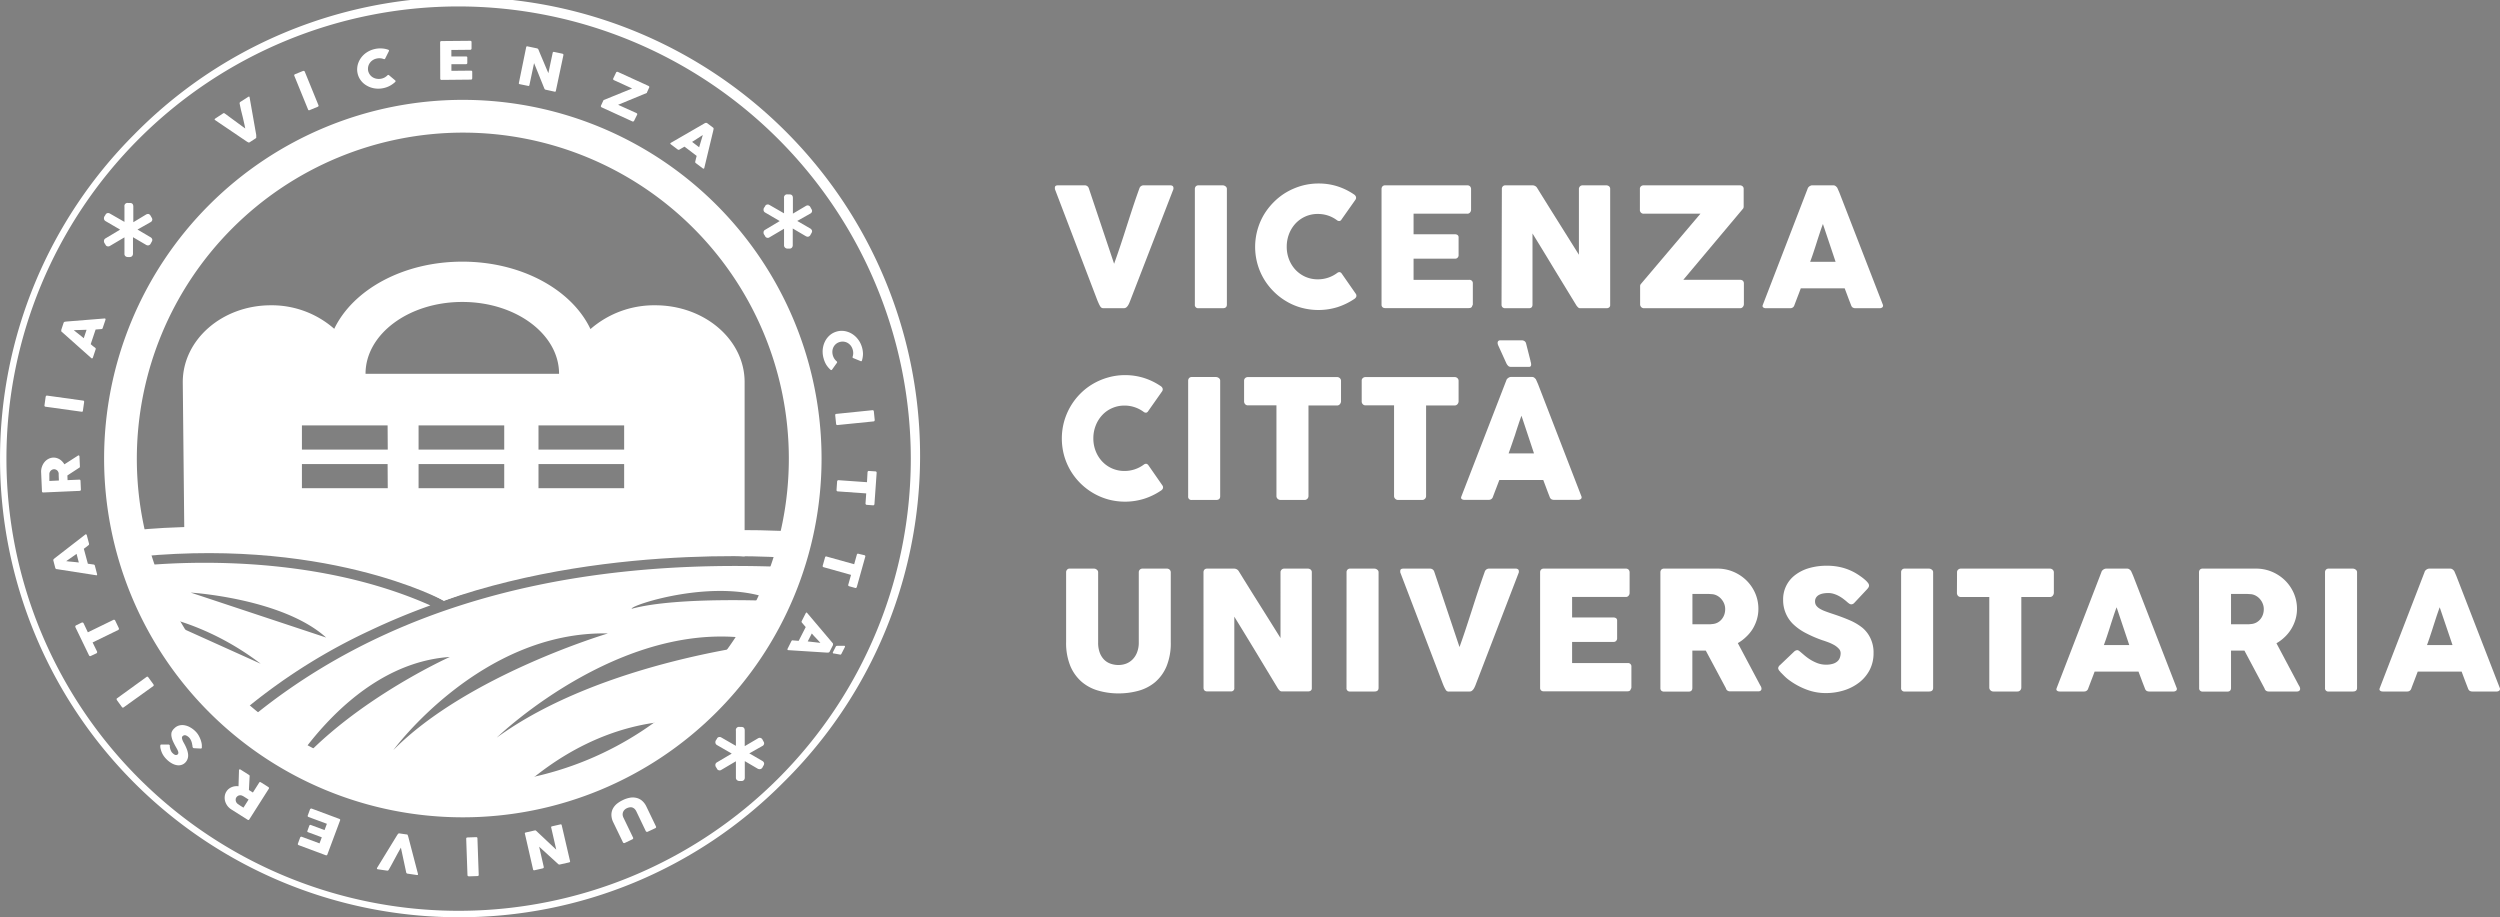 <svg xmlns="http://www.w3.org/2000/svg" xmlns:xlink="http://www.w3.org/1999/xlink" viewBox="0 0 682.97 250.58"><rect x="0" y="0" width="682.97" height="250.58" fill="#808080" stroke="none"/><defs><style>.cls-1{fill:none;}.cls-2{fill:#fff;}.cls-3{clip-path:url(#clip-path);}.cls-4{fill:#1d1d1b;}</style><clipPath id="clip-path"><path class="cls-1" d="M220.87,125.29a94.43,94.43,0,1,1-94.43-94.43,94.43,94.43,0,0,1,94.43,94.43"/></clipPath></defs><g id="Livello_2" data-name="Livello 2"><g id="Livello_1-2" data-name="Livello 1"><path class="cls-2" d="M125.29,250.58A125.29,125.29,0,0,1,36.7,36.7,125.29,125.29,0,1,1,213.88,213.88,124.43,124.43,0,0,1,125.29,250.58Zm0-248.82A123.53,123.53,0,1,0,248.82,125.29,123.66,123.66,0,0,0,125.29,1.76Z"/><g class="cls-3"><path class="cls-2" d="M221.39,145.41c-37.44-2.23-71,1.65-100.15,11.55C81.15,137.86,32.49,145.35,32,145.42l.43,2.66.28-.05c.18,2.69.4,4.53.4,4.53,55.05-6.63,88.13,11.55,88.13,11.55,47.1-16.47,97.61-11.46,97.61-11.46s2-3.36,2-4.58l.37,0Z"/><path class="cls-2" d="M179,83.4a26.47,26.47,0,0,0-17.69,6.5c-5.07-10.73-18.82-18.42-35-18.42s-29.87,7.66-35,18.35A25.84,25.84,0,0,0,74,83.4c-13.29,0-24.07,9.39-24.07,21h0l.46,44.84s46.7.83,70.88,14.9C160.87,148.77,203.42,152,203.42,152V104.37h0C203.42,92.79,192.47,83.4,179,83.4Zm-52.68-.91c14.58,0,26.41,8.79,26.41,19.62H99.86C99.86,91.28,111.69,82.49,126.28,82.49Zm-20.39,50.88H82.48v-6.6h23.41Zm0-10.55H82.48v-6.6h23.41Zm31.82,10.55h-23.4v-6.6h23.4Zm0-10.55h-23.4v-6.6h23.4Zm32.76,10.55h-23.4v-6.6h23.4Zm0-10.55h-23.4v-6.6h23.4Z"/><path class="cls-2" d="M55.19,208.44a24.17,24.17,0,0,1-3.59,3.35c28.13,38.07,77.11,36.54,77.11,36.54,88.27-8.47,92-85,92.15-93.11C149.39,151,93.65,168.93,55.19,208.44Zm21.53,6.15s17.36-33.16,46.18-35.12C122.9,179.47,91.94,193.36,76.72,214.59Zm89.36-41.54s-38.41,11.39-58.63,31.87C107.45,204.92,131.34,172.31,166.08,173.05ZM127.26,235c-2.12-.33,20.26-37,58.41-38.16C185.67,196.82,142.54,217.48,127.26,235Zm8.34-33.39s36.94-35.87,75.14-26C210.74,175.62,164.57,180.41,135.6,201.59Zm37-35.29c-.94-.8,23.67-9.08,39.27-2.11C211.88,164.19,185.08,162.91,172.61,166.3Z"/><path class="cls-2" d="M51.18,209.54a1.1,1.1,0,0,0-.93-.07,31.33,31.33,0,0,0,3-2.91,158.06,158.06,0,0,1,47.94-34.36q7.92-3.75,16.38-6.81c-37.31-16.6-81.12-10.75-84.9-10.2,1.65,24.11,8.53,42,17.91,55.23l1.15-.08A1.07,1.07,0,0,0,51.18,209.54ZM89.1,174.17l-37-12.28S77.18,163.44,89.1,174.17Zm-17.88,7.16L41.36,167.86S55.83,169.59,71.22,181.33Z"/><path class="cls-4" d="M49.07,210.54a1.6,1.6,0,0,0,1,1.45,1.64,1.64,0,0,0,.56.11,1.8,1.8,0,0,0,.94-.31c-.34-.45-.67-.9-1-1.37Z"/></g><path class="cls-2" d="M126.44,36.23a89.06,89.06,0,1,1-89.06,89.06,89.16,89.16,0,0,1,89.06-89.06m0-8.95a98,98,0,1,0,98,98,98,98,0,0,0-98-98"/><path class="cls-2" d="M39.85,58.64a1.23,1.23,0,0,1,.59-.19q.44,0,.75.57l.23.41a1,1,0,0,1,.19.55.86.86,0,0,1-.51.73l-3.54,2L41.1,64.8a1,1,0,0,1,.38.34.79.79,0,0,1,.13.41,1.07,1.07,0,0,1-.19.54l-.23.42a.89.89,0,0,1-.75.54,1.13,1.13,0,0,1-.59-.19L36.33,64.8v4.5a1,1,0,0,1-.23.65.87.87,0,0,1-.69.27h-.5a1,1,0,0,1-.67-.25A.82.82,0,0,1,34,69.3V64.84l-4,2.36a.78.78,0,0,1-.44.12.92.92,0,0,1-.43-.11.74.74,0,0,1-.32-.39l-.27-.42a1,1,0,0,1-.14-.54.91.91,0,0,1,.09-.41,1,1,0,0,1,.32-.32l4-2.4-4-2.34a.8.8,0,0,1-.32-.34,1,1,0,0,1-.09-.41,1,1,0,0,1,.14-.54l.27-.4a.67.67,0,0,1,.31-.38.79.79,0,0,1,.42-.12.83.83,0,0,1,.46.13l4,2.29V56.45a.85.85,0,0,1,1-1h.5c.61,0,.92.32.92,1v4.26Z"/><path class="cls-2" d="M220.09,56.3a1.13,1.13,0,0,1,.59-.19.9.9,0,0,1,.75.56l.23.42a1,1,0,0,1,.19.54.85.85,0,0,1-.5.73l-3.55,2,3.55,2.06a1,1,0,0,1,.37.35.68.68,0,0,1,.13.4,1.1,1.1,0,0,1-.19.55l-.23.41a.89.89,0,0,1-.75.55,1.23,1.23,0,0,1-.59-.19l-3.52-2.07V67a1,1,0,0,1-.23.65.85.85,0,0,1-.69.27h-.5a1,1,0,0,1-.67-.25.86.86,0,0,1-.29-.67V62.49l-4,2.36a.71.71,0,0,1-.43.13.86.86,0,0,1-.44-.12.63.63,0,0,1-.31-.38l-.28-.42a1,1,0,0,1-.14-.54.88.88,0,0,1,.09-.41.78.78,0,0,1,.33-.32l4-2.4-4-2.34a.82.82,0,0,1-.33-.34,1,1,0,0,1-.09-.41,1,1,0,0,1,.14-.54l.28-.4a.71.71,0,0,1,.3-.39.89.89,0,0,1,.43-.11.79.79,0,0,1,.45.12l4,2.3V54.11a.85.85,0,0,1,1-1h.5c.61,0,.92.32.92,1v4.25Z"/><path class="cls-2" d="M207,201.75a1.1,1.1,0,0,1,.58-.19.9.9,0,0,1,.76.56l.22.42a.91.91,0,0,1,.19.54.82.82,0,0,1-.5.73l-3.55,2,3.55,2.06a1.08,1.08,0,0,1,.38.35.75.75,0,0,1,.12.4,1,1,0,0,1-.19.55l-.22.41a.89.89,0,0,1-.76.55A1.2,1.2,0,0,1,207,210l-3.53-2.07v4.51a.94.94,0,0,1-.23.65.84.84,0,0,1-.68.27H202a1,1,0,0,1-.67-.25.82.82,0,0,1-.29-.67v-4.47l-4,2.36a.74.74,0,0,1-.44.13.88.88,0,0,1-.44-.12.67.67,0,0,1-.31-.38l-.27-.42a1,1,0,0,1-.15-.54.78.78,0,0,1,.1-.41.82.82,0,0,1,.32-.32l4.05-2.4-4.05-2.34a.86.86,0,0,1-.32-.34.88.88,0,0,1-.1-.41,1,1,0,0,1,.15-.54l.27-.4a.76.76,0,0,1,.3-.39.92.92,0,0,1,.43-.11.85.85,0,0,1,.46.12l4,2.3v-4.17a.85.85,0,0,1,1-1h.5c.61,0,.91.32.91,1v4.25Z"/><path class="cls-2" d="M67.87,38.91a2.44,2.44,0,0,1-.28-.14l-.26-.16-8.62-5.84,0-.05-.05,0c-.07-.12,0-.23.14-.33L60.91,31a.39.39,0,0,1,.49,0L67,35.11c-.11-.58-.23-1.14-.36-1.7s-.25-1.13-.39-1.69L65.82,30c-.12-.56-.24-1.13-.35-1.7a.43.43,0,0,1,.21-.47l2.1-1.35a.4.4,0,0,1,.25-.09.2.2,0,0,1,.15.09.27.27,0,0,1,0,.07v0L70,36.88c0,.08,0,.16,0,.24a1.15,1.15,0,0,1,0,.26.67.67,0,0,1,0,.24.39.39,0,0,1-.14.17l-1.65,1.07A.33.33,0,0,1,67.87,38.91Z"/><path class="cls-2" d="M80.4,20.7a.29.29,0,0,1,0-.24.36.36,0,0,1,.21-.19l2.16-.88a.37.37,0,0,1,.26,0,.27.27,0,0,1,.22.16L87,28.75c.08.19,0,.34-.24.44l-2.16.89a.29.29,0,0,1-.44-.16Z"/><path class="cls-2" d="M106,13.56a.57.57,0,0,1,.24.14.31.31,0,0,1,0,.27l-1,2a.29.29,0,0,1-.15.17.36.36,0,0,1-.25,0,3.16,3.16,0,0,0-.93-.22,3.13,3.13,0,0,0-1,.07,3,3,0,0,0-1.12.47,2.83,2.83,0,0,0-.79.79,2.65,2.65,0,0,0-.42,1,2.82,2.82,0,0,0,0,1.12,2.94,2.94,0,0,0,.45,1,2.72,2.72,0,0,0,.8.75,3,3,0,0,0,1.05.39,3.31,3.31,0,0,0,1.21,0,3.38,3.38,0,0,0,1-.35,3.72,3.72,0,0,0,.76-.58.37.37,0,0,1,.22-.12.37.37,0,0,1,.21.09l1.7,1.43a.26.26,0,0,1,.08.25.54.54,0,0,1-.16.22,6.93,6.93,0,0,1-1.42,1,6.52,6.52,0,0,1-1.72.62,6.44,6.44,0,0,1-1.62.15,6.35,6.35,0,0,1-1.53-.23,6,6,0,0,1-1.38-.58,5.26,5.26,0,0,1-1.16-.87,5.38,5.38,0,0,1-.87-1.14A5.1,5.1,0,0,1,97.68,20a4.81,4.81,0,0,1-.09-1.46,5.16,5.16,0,0,1,.32-1.41,5.74,5.74,0,0,1,.69-1.29,6.17,6.17,0,0,1,1-1.09,6.9,6.9,0,0,1,1.3-.84,6.59,6.59,0,0,1,1.53-.53,6.68,6.68,0,0,1,1.81-.15A6.5,6.5,0,0,1,106,13.56Z"/><path class="cls-2" d="M120.24,11.56a.32.32,0,0,1,.09-.24.36.36,0,0,1,.26-.1l7.87-.07a.4.4,0,0,1,.27.09.35.35,0,0,1,.09.25l0,1.77a.34.34,0,0,1-.37.34l-5.14.05,0,1.77,4,0a.39.39,0,0,1,.25.07.22.22,0,0,1,.1.21l0,1.54a.26.26,0,0,1-.09.19.3.3,0,0,1-.25.1l-4,0,0,1.82,5.33-.05q.36,0,.36.33l0,1.79a.18.18,0,0,1-.06.13c0,.13-.13.2-.33.2l-8,.08a.39.39,0,0,1-.25-.08.28.28,0,0,1-.1-.23Z"/><path class="cls-2" d="M143.75,12.87a.29.29,0,0,1,.13-.19.33.33,0,0,1,.28,0l2.54.53a.67.67,0,0,1,.21.1.51.51,0,0,1,.17.21c.45,1.1.91,2.17,1.36,3.24s.9,2.14,1.37,3.23L151,14.36a.33.33,0,0,1,.16-.17.48.48,0,0,1,.24,0l2.21.47a.47.47,0,0,1,.25.14.28.28,0,0,1,.06.25l-2.07,9.79a.21.21,0,0,1-.13.19.4.4,0,0,1-.27,0L149,24.49a.37.37,0,0,1-.17-.1,1.17,1.17,0,0,1-.12-.2l-1.4-3.47c-.46-1.15-.93-2.3-1.41-3.48l-1.27,6a.31.31,0,0,1-.12.21.41.41,0,0,1-.3,0L142,23a.32.32,0,0,1-.24-.14.27.27,0,0,1,0-.23Z"/><path class="cls-2" d="M168.31,19.81a.27.27,0,0,1,.18-.17.44.44,0,0,1,.29,0l8.37,3.83a.39.39,0,0,1,.2.18.24.24,0,0,1,0,.26l-.6,1.31,0,.09a.31.31,0,0,1-.1.1l-7.79,3.22,5,2.26a.39.39,0,0,1,.2.18.27.27,0,0,1,0,.26L173.23,33a.32.32,0,0,1-.19.17.31.31,0,0,1-.28,0l-8.37-3.83a.41.41,0,0,1-.21-.2.34.34,0,0,1,0-.28l.64-1.39a.32.32,0,0,1,.13-.15l7.74-3.15-4.94-2.26a.38.38,0,0,1-.22-.19.31.31,0,0,1,0-.28Z"/><path class="cls-2" d="M192.67,33.58a.23.23,0,0,1,.1,0h.14a.4.4,0,0,1,.15,0,.23.23,0,0,1,.12.06l1.62,1.22a.34.34,0,0,1,.14.2c0,.08,0,.14,0,.19l-.09.45L192.4,45.9c0,.1-.08.16-.16.17a.39.39,0,0,1-.3-.11l-1.81-1.37a.45.45,0,0,1-.19-.21.39.39,0,0,1,0-.26l.18-.77c.07-.25.13-.5.2-.76L187,40.06l-.68.39-.68.4a.41.41,0,0,1-.49,0l-1.87-1.41a.38.38,0,0,1-.15-.21c0-.08,0-.14.1-.19ZM192,36.89c-.22.14-.46.28-.71.45l-.76.49-.75.49-.71.44L191,40.23Z"/><path class="cls-2" d="M235.5,98.4a.53.53,0,0,1-.12.25.27.27,0,0,1-.27,0l-2-.82a.3.3,0,0,1-.18-.14.4.4,0,0,1,0-.25,3.24,3.24,0,0,0,.16-.93,3.5,3.5,0,0,0-.14-1,3.27,3.27,0,0,0-.54-1.09,3.13,3.13,0,0,0-.85-.74,2.79,2.79,0,0,0-2.15-.25,2.74,2.74,0,0,0-1,.51,2.77,2.77,0,0,0-.69.84,3,3,0,0,0-.32,1.08,3.48,3.48,0,0,0,.53,2.13,3.43,3.43,0,0,0,.64.72.5.5,0,0,1,.13.21.37.37,0,0,1-.08.22L227.29,101a.27.27,0,0,1-.25.09.48.48,0,0,1-.22-.14,6.39,6.39,0,0,1-1.12-1.35A6.68,6.68,0,0,1,225,97.9a6.36,6.36,0,0,1-.26-1.6,6,6,0,0,1,.13-1.54,5.8,5.8,0,0,1,.48-1.42,5.48,5.48,0,0,1,.79-1.21,5.41,5.41,0,0,1,1.08-.95,5.23,5.23,0,0,1,1.34-.6,4.9,4.9,0,0,1,1.46-.2,5.27,5.27,0,0,1,1.42.23,5.49,5.49,0,0,1,1.33.6,6.13,6.13,0,0,1,1.16.94,7.17,7.17,0,0,1,.93,1.24,6.95,6.95,0,0,1,.9,3.3A6.59,6.59,0,0,1,235.5,98.4Z"/><path class="cls-2" d="M238.37,112.06a.39.39,0,0,1,.23.07.35.35,0,0,1,.12.25l.24,2.32a.43.43,0,0,1-.06.26.26.26,0,0,1-.21.16l-9.93,1c-.2,0-.32-.09-.35-.35l-.24-2.32c0-.23.07-.36.28-.38Z"/><path class="cls-2" d="M239.2,128.78a.3.3,0,0,1,.22.12.5.5,0,0,1,.07.27l-.6,8.52a.46.46,0,0,1-.1.25.31.31,0,0,1-.24.11l-1.77-.13a.33.33,0,0,1-.23-.11.33.33,0,0,1-.1-.29l.19-2.73-7.8-.55a.28.28,0,0,1-.22-.12.32.32,0,0,1-.09-.27l.16-2.32a.45.45,0,0,1,.12-.25.29.29,0,0,1,.24-.1l7.8.55L237,129a.42.42,0,0,1,.12-.26.33.33,0,0,1,.27-.08Z"/><path class="cls-2" d="M236.18,151.68a.27.27,0,0,1,.19.17.38.38,0,0,1,0,.28l-2.3,8.22a.46.46,0,0,1-.14.22.3.3,0,0,1-.26.06l-1.71-.48a.4.4,0,0,1-.21-.16.35.35,0,0,1,0-.3l.74-2.64-7.53-2.11a.3.3,0,0,1-.19-.16.36.36,0,0,1,0-.29l.63-2.24a.33.33,0,0,1,.16-.21.28.28,0,0,1,.26,0l7.53,2.1.73-2.62a.44.44,0,0,1,.16-.23.29.29,0,0,1,.29,0Z"/><path class="cls-2" d="M227.5,175.72l.06.09,0,.14a.38.38,0,0,1,0,.15.5.5,0,0,1,0,.13l-.92,1.81a.35.35,0,0,1-.17.17l-.18.07h-.46l-10.5-.67a.2.2,0,0,1-.2-.13.43.43,0,0,1,.06-.31l1-2a.6.6,0,0,1,.18-.22.42.42,0,0,1,.26,0l.78.06.78.06,1.92-3.76-.51-.6-.51-.6a.39.39,0,0,1-.05-.48l1.06-2.08a.44.44,0,0,1,.18-.2.16.16,0,0,1,.2.07Zm-3.38-.1c-.17-.2-.36-.4-.56-.62l-.62-.66-.62-.66-.55-.62-1.11,2.17Zm3.82,2.92-.16,0-.16-.05a.24.24,0,0,1-.1-.1s0-.1,0-.17l.79-1.55a.4.4,0,0,1,.17-.19,1,1,0,0,1,.29-.06h1.72a.51.51,0,0,1,.17,0,.33.33,0,0,1,.13.07.23.23,0,0,1,.06.12.35.35,0,0,1-.05.18l-.93,1.82a.47.47,0,0,1-.17.2.38.38,0,0,1-.28,0Z"/><path class="cls-2" d="M173.84,221.66a2.44,2.44,0,0,0-.54-.74,1.73,1.73,0,0,0-.65-.35,1.69,1.69,0,0,0-.71,0,2.61,2.61,0,0,0-.7.23,2.16,2.16,0,0,0-.63.44,1.73,1.73,0,0,0-.39.6,1.75,1.75,0,0,0-.12.73,2.16,2.16,0,0,0,.23.82l2.63,5.46a.29.29,0,0,1,0,.24.36.36,0,0,1-.2.2l-2.09,1a.47.47,0,0,1-.3,0,.26.26,0,0,1-.18-.16l-2.62-5.42a4.79,4.79,0,0,1-.54-2.06,3.71,3.71,0,0,1,.39-1.71,4.54,4.54,0,0,1,1.12-1.37,8.28,8.28,0,0,1,1.62-1,7.39,7.39,0,0,1,1.82-.62,4.23,4.23,0,0,1,1.77,0,3.64,3.64,0,0,1,1.59.75,4.78,4.78,0,0,1,1.27,1.69l2.61,5.42a.33.33,0,0,1,0,.24.31.31,0,0,1-.16.18l-2.14,1a.39.39,0,0,1-.27,0,.25.25,0,0,1-.21-.14Z"/><path class="cls-2" d="M155.72,235.21a.33.33,0,0,1,0,.24.42.42,0,0,1-.24.15l-2.53.57a.59.59,0,0,1-.23,0,.47.47,0,0,1-.24-.13l-2.59-2.36-2.6-2.37,1.27,5.58a.35.35,0,0,1-.08.22.37.37,0,0,1-.2.12l-2.2.5a.4.4,0,0,1-.29,0,.24.24,0,0,1-.16-.2l-2.23-9.76a.23.23,0,0,1,0-.22.46.46,0,0,1,.24-.13l2.47-.56a.25.25,0,0,1,.19,0,1,1,0,0,1,.2.13l2.72,2.56,2.74,2.57-1.37-6a.33.33,0,0,1,0-.25.39.39,0,0,1,.26-.14l2.19-.5a.32.32,0,0,1,.28,0,.29.29,0,0,1,.13.19Z"/><path class="cls-2" d="M130.78,239a.29.29,0,0,1-.08.23.36.36,0,0,1-.25.1l-2.34.08a.43.43,0,0,1-.25-.08.27.27,0,0,1-.15-.22l-.35-10c0-.21.12-.32.38-.33l2.33-.08c.23,0,.35.1.36.3Z"/><path class="cls-2" d="M111.36,228.11a2.33,2.33,0,0,1,.11.28l.09.3,2.63,10.08v.06a.13.13,0,0,1,0,.06c0,.13-.13.18-.32.15l-2.53-.37a.41.41,0,0,1-.37-.33l-1.45-6.78-.85,1.52-.82,1.52-.82,1.52c-.27.51-.55,1-.85,1.52a.42.42,0,0,1-.47.2l-2.47-.36a.45.45,0,0,1-.25-.1.22.22,0,0,1,0-.17.45.45,0,0,1,0-.08v0l5.45-8.89.13-.2a1.16,1.16,0,0,1,.16-.21.7.7,0,0,1,.19-.15.33.33,0,0,1,.22,0l1.94.28C111.22,227.94,111.32,228,111.36,228.11Z"/><path class="cls-2" d="M89.43,233.45a.32.32,0,0,1-.17.19.36.36,0,0,1-.27,0l-7.38-2.75a.37.37,0,0,1-.22-.18.3.3,0,0,1,0-.26l.61-1.66a.37.37,0,0,1,.17-.18.35.35,0,0,1,.3,0l4.82,1.79.62-1.66-3.72-1.38a.34.34,0,0,1-.21-.15.21.21,0,0,1,0-.23l.53-1.45a.34.34,0,0,1,.16-.15.29.29,0,0,1,.26,0l3.73,1.39.64-1.72-5-1.85c-.22-.09-.3-.23-.22-.43l.62-1.69a.2.2,0,0,1,.11-.09c.06-.12.19-.14.37-.08l7.52,2.8a.39.39,0,0,1,.21.16.27.27,0,0,1,0,.25Z"/><path class="cls-2" d="M68.11,223.85a.31.31,0,0,1-.2.16.33.33,0,0,1-.27-.07l-4.33-2.74a4.11,4.11,0,0,1-1.14-1,4,4,0,0,1-.66-1.29,3.41,3.41,0,0,1-.11-1.38,2.91,2.91,0,0,1,.46-1.3,2.83,2.83,0,0,1,.62-.71,3.44,3.44,0,0,1,.78-.47,3.33,3.33,0,0,1,.9-.25,3.77,3.77,0,0,1,1,0l.12-4a2.35,2.35,0,0,0,0-.28.51.51,0,0,1,.05-.24.22.22,0,0,1,.17-.11.43.43,0,0,1,.22.07l2.3,1.46a.44.44,0,0,1,.17.19.39.39,0,0,1,0,.24L68,215.82l1.09.69,1.72-2.72c.11-.17.27-.19.47-.06l2,1.26a.38.38,0,0,1,.18.2.28.28,0,0,1,0,.24Zm-3.55-6a1.13,1.13,0,0,0-.16.41,1.77,1.77,0,0,0,0,.46,1.57,1.57,0,0,0,.16.46,1.8,1.8,0,0,0,.33.4c.13.08.24.17.34.24l.36.24.92.58,1.4-2.21-1.23-.78a1.79,1.79,0,0,0-.22-.13,2.25,2.25,0,0,0-.22-.11,1.31,1.31,0,0,0-.5-.15,1.48,1.48,0,0,0-.47.05,1,1,0,0,0-.4.21A1.08,1.08,0,0,0,64.56,217.85Z"/><path class="cls-2" d="M52.58,203.93c0-.11,0-.26-.06-.43a4.38,4.38,0,0,0-.11-.57,3.68,3.68,0,0,0-.32-.83,2.34,2.34,0,0,0-.5-.68A2.51,2.51,0,0,0,51,201a1.17,1.17,0,0,0-.46-.15,1,1,0,0,0-.38.07,1.14,1.14,0,0,0-.31.23.52.52,0,0,0-.14.41,1.85,1.85,0,0,0,.11.54,5.55,5.55,0,0,0,.24.56l.26.47a11.35,11.35,0,0,1,.75,1.62,5.23,5.23,0,0,1,.32,1.38,2.8,2.8,0,0,1-.14,1.17,2.63,2.63,0,0,1-.61,1,2.43,2.43,0,0,1-1.06.66,2.62,2.62,0,0,1-1.25.08,4.2,4.2,0,0,1-1.37-.49,6.54,6.54,0,0,1-1.4-1.06,6.76,6.76,0,0,1-.89-1.06,5.18,5.18,0,0,1-.61-1.25c-.07-.19-.12-.38-.17-.57s-.07-.35-.1-.5a3,3,0,0,1,0-.4.38.38,0,0,1,.08-.23.26.26,0,0,1,.16-.09l.23,0H46a.45.45,0,0,1,.28.1.41.41,0,0,1,.11.19,1.5,1.5,0,0,1,0,.24l0,.09a3.83,3.83,0,0,0,.08.42,2.44,2.44,0,0,0,.14.46,3,3,0,0,0,.21.45,1.52,1.52,0,0,0,.32.39,2.8,2.8,0,0,0,.38.32,1.3,1.3,0,0,0,.37.19.76.76,0,0,0,.36,0,.6.6,0,0,0,.31-.17.57.57,0,0,0,.16-.33.93.93,0,0,0-.05-.42,3.92,3.92,0,0,0-.23-.56l-.39-.7c-.29-.51-.54-1-.75-1.46a5.41,5.41,0,0,1-.43-1.31,2.89,2.89,0,0,1,0-1.21A2.63,2.63,0,0,1,47.6,199a2.9,2.9,0,0,1,1.25-.78,3.4,3.4,0,0,1,1.46-.1,4.63,4.63,0,0,1,1.53.52,6.43,6.43,0,0,1,1.48,1.08,5.33,5.33,0,0,1,1.08,1.45,7.22,7.22,0,0,1,.64,1.71,4.84,4.84,0,0,1,.1.66c0,.2,0,.36,0,.48v0s0,0,0,0v.06a.5.5,0,0,1-.06.34.46.46,0,0,1-.32.07L53,204.4a.57.57,0,0,1-.27-.11.37.37,0,0,1-.08-.14A1.88,1.88,0,0,1,52.58,203.93Z"/><path class="cls-2" d="M33.77,193.25a.29.29,0,0,1-.24.06.34.34,0,0,1-.22-.15l-1.37-1.89a.5.5,0,0,1-.08-.26.24.24,0,0,1,.11-.24l8.08-5.85c.17-.12.33-.08.48.13l1.37,1.89c.13.19.12.35,0,.47Z"/><path class="cls-2" d="M24.76,179.22a.25.25,0,0,1-.25,0,.43.43,0,0,1-.2-.2l-3.72-7.69a.46.46,0,0,1,0-.26.35.35,0,0,1,.16-.22l1.59-.77a.36.36,0,0,1,.27,0,.35.35,0,0,1,.23.2L24,172.74l7-3.41a.33.33,0,0,1,.26,0,.37.37,0,0,1,.21.2l1,2.09a.41.41,0,0,1,0,.27.3.3,0,0,1-.17.21l-7,3.41L26.52,178a.45.45,0,0,1,0,.28.32.32,0,0,1-.2.21Z"/><path class="cls-2" d="M15.47,155.47a.14.14,0,0,1-.1,0l-.12-.08-.1-.12a.61.61,0,0,1-.05-.12l-.52-2a.4.4,0,0,1,0-.24.87.87,0,0,1,.09-.17l.34-.29L23.34,146a.19.19,0,0,1,.23,0,.39.39,0,0,1,.16.27l.58,2.21a.54.54,0,0,1,0,.28.35.35,0,0,1-.16.2l-.62.49-.63.47L24,154l.78.11.78.11a.4.4,0,0,1,.36.33l.59,2.26a.45.45,0,0,1,0,.26c0,.08-.09.11-.2.09Zm2.6-2.16c.26,0,.54.07.83.09l.9.08.9.09.83.1-.61-2.36Z"/><path class="cls-2" d="M11.8,134.54a.36.36,0,0,1-.24-.08.39.39,0,0,1-.1-.26l-.22-5.12a3.94,3.94,0,0,1,.21-1.54,4,4,0,0,1,.69-1.28,3.44,3.44,0,0,1,1.06-.88,3.08,3.08,0,0,1,1.33-.37,3.12,3.12,0,0,1,.93.11,3.52,3.52,0,0,1,.84.37,3.7,3.7,0,0,1,.72.6,3.87,3.87,0,0,1,.57.76L21,124.66l.23-.15a.55.55,0,0,1,.23-.1.19.19,0,0,1,.18.08.36.36,0,0,1,.07.22l.12,2.72a.54.54,0,0,1-.06.25.33.33,0,0,1-.19.14l-3.17,2.07.05,1.28,3.22-.14c.2,0,.31.11.32.36l.1,2.35A.36.36,0,0,1,22,134a.28.28,0,0,1-.23.1Zm2.9-6.35a1.09,1.09,0,0,0-.42.11,1.22,1.22,0,0,0-.38.26,1.42,1.42,0,0,0-.29.39,1.37,1.37,0,0,0-.13.5c0,.15,0,.29,0,.42s0,.27,0,.42l0,1.1,2.61-.12-.06-1.45c0-.1,0-.18,0-.26s0-.15,0-.24a1.32,1.32,0,0,0-.48-.86,1.39,1.39,0,0,0-.4-.21A1.17,1.17,0,0,0,14.7,128.19Z"/><path class="cls-2" d="M12.42,111.11a.28.28,0,0,1-.21-.12.38.38,0,0,1-.06-.27l.32-2.31a.68.68,0,0,1,.12-.24.25.25,0,0,1,.25-.1l9.88,1.37c.21,0,.29.17.26.43l-.33,2.31c0,.23-.15.33-.35.3Z"/><path class="cls-2" d="M16.82,90.6s-.05,0-.08-.08a.39.39,0,0,1,0-.13.61.61,0,0,1,0-.15.51.51,0,0,1,0-.13l.64-1.93a.36.36,0,0,1,.15-.19.4.4,0,0,1,.17-.09l.45-.06L28.59,87a.2.2,0,0,1,.21.1.42.42,0,0,1,0,.31l-.73,2.16a.46.46,0,0,1-.14.25.36.36,0,0,1-.24.08l-.79.06-.78.06-1.34,4c.2.17.4.34.59.52L26,95a.37.37,0,0,1,.12.46l-.74,2.22a.4.4,0,0,1-.15.22c-.06,0-.13,0-.21,0Zm3.35-.4c.2.18.42.35.65.54l.71.56.71.56.64.54.77-2.31Z"/><path class="cls-2" d="M300.59,83.72a6,6,0,0,1-.44-.83c-.13-.29-.26-.58-.38-.88L288.18,51.65a.65.65,0,0,0,0-.21.57.57,0,0,1,0-.18c0-.42.28-.63.83-.63h7.28a1.16,1.16,0,0,1,1.18.86l6.89,20.57q.93-2.58,1.78-5.14t1.67-5.15q.83-2.58,1.67-5.14c.57-1.71,1.16-3.43,1.78-5.14a1.2,1.2,0,0,1,1.24-.86h7.12a1.11,1.11,0,0,1,.74.19.66.66,0,0,1,.21.51,1.29,1.29,0,0,1,0,.25v.07L308.82,82c-.08.21-.17.44-.28.7a4.3,4.3,0,0,1-.36.71,2.1,2.1,0,0,1-.47.55,1,1,0,0,1-.61.23h-5.59A.91.91,0,0,1,300.59,83.72Z"/><path class="cls-2" d="M326.42,51.62a1.09,1.09,0,0,1,.25-.7,1,1,0,0,1,.75-.29h6.65a1.29,1.29,0,0,1,.72.27.85.85,0,0,1,.38.72V83.2c0,.67-.37,1-1.1,1h-6.65a.89.89,0,0,1-1-1Z"/><path class="cls-2" d="M369.83,53.07a1.44,1.44,0,0,1,.56.59.93.93,0,0,1-.07.86l-3.82,5.42a.83.83,0,0,1-.53.44,1,1,0,0,1-.69-.19,8.52,8.52,0,0,0-2.44-1.29,8.77,8.77,0,0,0-2.82-.45,8.21,8.21,0,0,0-3.42.7,8.37,8.37,0,0,0-2.69,1.92,9,9,0,0,0-1.76,2.85,9.59,9.59,0,0,0-.63,3.48,9.46,9.46,0,0,0,.63,3.47,8.83,8.83,0,0,0,1.76,2.83,8.49,8.49,0,0,0,2.69,1.91,8.37,8.37,0,0,0,3.42.7,8.79,8.79,0,0,0,5.31-1.76,1,1,0,0,1,.68-.21.93.93,0,0,1,.54.41l3.87,5.56a.91.91,0,0,1,.06.84,1.5,1.5,0,0,1-.56.56,18.1,18.1,0,0,1-4.58,2.21,17.7,17.7,0,0,1-9.77.16,16.52,16.52,0,0,1-4.12-1.74,17,17,0,0,1-3.49-2.7,17.31,17.31,0,0,1-2.71-3.48,17.05,17.05,0,0,1-1.74-4.11,17.36,17.36,0,0,1,1.74-13.34A17.84,17.84,0,0,1,348,55.19a17,17,0,0,1,3.49-2.7,18.15,18.15,0,0,1,4.12-1.74,17.1,17.1,0,0,1,4.61-.62,16.76,16.76,0,0,1,5.11.76A17.42,17.42,0,0,1,369.83,53.07Z"/><path class="cls-2" d="M377.42,51.67a1.09,1.09,0,0,1,.26-.76.94.94,0,0,1,.74-.28h22.42a1,1,0,0,1,.77.29,1.13,1.13,0,0,1,.27.79V57.3a1.16,1.16,0,0,1-.27.73.92.92,0,0,1-.79.35H386.17V64h11.3a1.25,1.25,0,0,1,.72.2.8.8,0,0,1,.28.68v4.88a.91.91,0,0,1-.25.61.89.89,0,0,1-.72.3H386.17v5.78h15.19a.91.91,0,0,1,1,1v5.68a.57.57,0,0,1-.18.41q-.09.63-.93.63H378.42a1.05,1.05,0,0,1-.73-.24.92.92,0,0,1-.27-.73Z"/><path class="cls-2" d="M410.29,51.62a1,1,0,0,1,.25-.7.94.94,0,0,1,.75-.29h7.39a1.45,1.45,0,0,1,.65.16,1.32,1.32,0,0,1,.59.54c1.92,3.09,3.81,6.13,5.7,9.13l5.72,9.13V51.49a1.13,1.13,0,0,1,.36-.64,1,1,0,0,1,.63-.22h6.44a1.26,1.26,0,0,1,.8.26.89.89,0,0,1,.31.73v31.7a.78.78,0,0,1-.27.66,1.14,1.14,0,0,1-.75.22h-7.21a.75.75,0,0,1-.52-.21,3.36,3.36,0,0,1-.47-.54l-6-9.83q-2.93-4.86-6-9.84V83.2a1.1,1.1,0,0,1-.23.75,1.09,1.09,0,0,1-.81.25h-6.42a1,1,0,0,1-.76-.28,1,1,0,0,1-.24-.69Z"/><path class="cls-2" d="M448,51.62a.94.94,0,0,1,.28-.72,1.09,1.09,0,0,1,.78-.27H475.3a1.11,1.11,0,0,1,.74.25.9.9,0,0,1,.31.74v4.57c0,.12,0,.23,0,.34a1.26,1.26,0,0,1-.12.41l-16.37,19.5h15.53a1.13,1.13,0,0,1,.73.25,1,1,0,0,1,.29.77v5.63a1.19,1.19,0,0,1-.28.75.9.9,0,0,1-.74.36H449.13a1,1,0,0,1-.76-.3,1.07,1.07,0,0,1-.31-.81V78.22a1,1,0,0,1,.16-.58l16.32-19.26H449.06a1,1,0,0,1-1.06-1.1Z"/><path class="cls-2" d="M493.84,51.51a.73.73,0,0,1,.15-.29,1.42,1.42,0,0,1,.3-.3,1.47,1.47,0,0,1,.39-.21.9.9,0,0,1,.38-.08h5.79a1,1,0,0,1,.66.24,2.49,2.49,0,0,1,.4.41l.57,1.29,11.87,30.61a.69.69,0,0,1-.07.74,1.14,1.14,0,0,1-.86.28h-6.49a1.48,1.48,0,0,1-.8-.19,1.23,1.23,0,0,1-.44-.65c-.3-.77-.6-1.53-.88-2.29s-.58-1.53-.86-2.3h-12c-.28.77-.57,1.54-.87,2.3l-.87,2.29a1.13,1.13,0,0,1-1.15.84h-6.67a1.1,1.1,0,0,1-.71-.23c-.19-.15-.22-.37-.1-.68ZM498,61.19c-.29.76-.58,1.59-.87,2.48s-.59,1.79-.87,2.69-.58,1.8-.87,2.68-.59,1.71-.88,2.48h6.95Z"/><path class="cls-2" d="M317,105.42a1.4,1.4,0,0,1,.57.59.93.93,0,0,1-.07.86l-3.82,5.43a.93.93,0,0,1-.53.44,1,1,0,0,1-.69-.2,8.75,8.75,0,0,0-2.44-1.28,8.53,8.53,0,0,0-2.83-.46,8.2,8.2,0,0,0-3.41.71,8,8,0,0,0-2.69,1.92,8.88,8.88,0,0,0-1.76,2.84,9.41,9.41,0,0,0-.64,3.49,9.3,9.3,0,0,0,.64,3.47,8.79,8.79,0,0,0,1.76,2.82,8.23,8.23,0,0,0,6.1,2.61,8.69,8.69,0,0,0,2.85-.46,8.84,8.84,0,0,0,2.47-1.3,1,1,0,0,1,.67-.2,1,1,0,0,1,.55.4l3.86,5.56a.89.89,0,0,1,.07.84,1.42,1.42,0,0,1-.57.57,17.85,17.85,0,0,1-4.57,2.2,17.58,17.58,0,0,1-9.77.17,17.39,17.39,0,0,1-10.32-7.92,17.29,17.29,0,0,1-1.74-4.12,17.65,17.65,0,0,1,0-9.2,17.61,17.61,0,0,1,1.74-4.14,17.36,17.36,0,0,1,2.7-3.51,16.55,16.55,0,0,1,3.49-2.7,17.54,17.54,0,0,1,4.13-1.74,16.65,16.65,0,0,1,4.6-.63,17.09,17.09,0,0,1,5.12.76A17.53,17.53,0,0,1,317,105.42Z"/><path class="cls-2" d="M324.59,104a1.07,1.07,0,0,1,.25-.7.93.93,0,0,1,.75-.3h6.65a1.29,1.29,0,0,1,.72.27.88.88,0,0,1,.38.73v31.58c0,.66-.37,1-1.1,1h-6.65a.88.88,0,0,1-1-1Z"/><path class="cls-2" d="M339.87,104a.93.93,0,0,1,.31-.72,1.1,1.1,0,0,1,.76-.27h24.32a1.11,1.11,0,0,1,.72.25,1,1,0,0,1,.37.74v5.62a1.23,1.23,0,0,1-.29.77.94.94,0,0,1-.8.38h-7.8v24.75a1.07,1.07,0,0,1-.29.73,1,1,0,0,1-.77.33h-6.63a1.09,1.09,0,0,1-.72-.3,1,1,0,0,1-.34-.76V110.74h-7.77a1,1,0,0,1-.76-.3,1.13,1.13,0,0,1-.31-.85Z"/><path class="cls-2" d="M372,104a.9.9,0,0,1,.31-.72,1.08,1.08,0,0,1,.75-.27h24.33a1.11,1.11,0,0,1,.72.25,1,1,0,0,1,.36.74v5.62a1.22,1.22,0,0,1-.28.77,1,1,0,0,1-.8.38h-7.8v24.75a1,1,0,0,1-.3.73,1,1,0,0,1-.76.33h-6.63a1.05,1.05,0,0,1-.72-.3,1,1,0,0,1-.34-.76V110.74h-7.78a1,1,0,0,1-.75-.3,1.1,1.1,0,0,1-.31-.85Z"/><path class="cls-2" d="M411.53,103.86a.81.81,0,0,1,.15-.29,1.45,1.45,0,0,1,.31-.29,1.63,1.63,0,0,1,.38-.22,1.13,1.13,0,0,1,.39-.08h5.78a1,1,0,0,1,.66.24,3,3,0,0,1,.4.42l.57,1.29L432,135.54a.65.65,0,0,1-.07.73,1.1,1.1,0,0,1-.86.28h-6.49a1.41,1.41,0,0,1-.8-.19,1.26,1.26,0,0,1-.44-.64c-.3-.77-.6-1.54-.88-2.3s-.57-1.52-.86-2.29h-12l-.87,2.29c-.3.76-.59,1.53-.88,2.3a1.13,1.13,0,0,1-1.15.83h-6.67a1.11,1.11,0,0,1-.71-.22c-.19-.15-.22-.38-.1-.68Zm6.58-5.29c0,.14.07.31.12.5a2.78,2.78,0,0,1,.06.54.75.75,0,0,1-.12.43.52.52,0,0,1-.46.18h-4.95a1,1,0,0,1-.69-.22,2.42,2.42,0,0,1-.54-.73l-2.21-4.86a1.82,1.82,0,0,1-.16-.5,1,1,0,0,1,0-.47.65.65,0,0,1,.23-.34.8.8,0,0,1,.51-.13h5.83a1.37,1.37,0,0,1,.73.21,1.1,1.1,0,0,1,.47.74Zm-2.46,15q-.43,1.15-.87,2.49c-.3.89-.59,1.78-.87,2.69L413,121.4c-.3.88-.59,1.7-.87,2.47h6.94Z"/><path class="cls-2" d="M300,175.52a7.68,7.68,0,0,0,.46,2.84,5.42,5.42,0,0,0,1.22,1.9,4.6,4.6,0,0,0,1.77,1.07,6.42,6.42,0,0,0,2.1.34,5.93,5.93,0,0,0,2.14-.39,5,5,0,0,0,1.76-1.18,5.45,5.45,0,0,0,1.2-1.93,7.25,7.25,0,0,0,.45-2.65V156.33a1,1,0,0,1,.28-.7,1,1,0,0,1,.76-.29h6.6a1.09,1.09,0,0,1,.81.3,1,1,0,0,1,.29.69v19.06a16.72,16.72,0,0,1-1.16,6.65,11.56,11.56,0,0,1-3.13,4.33,12.08,12.08,0,0,1-4.56,2.35,20.51,20.51,0,0,1-5.43.71,19.92,19.92,0,0,1-5.45-.74,12.05,12.05,0,0,1-4.57-2.39,11.76,11.76,0,0,1-3.13-4.34,16.61,16.61,0,0,1-1.16-6.57V156.33a1,1,0,0,1,.26-.69.8.8,0,0,1,.64-.3h6.76a1.15,1.15,0,0,1,.71.28.87.87,0,0,1,.38.71Z"/><path class="cls-2" d="M328.78,156.33a1.08,1.08,0,0,1,.24-.7,1,1,0,0,1,.75-.29h7.39a1.52,1.52,0,0,1,.66.16,1.43,1.43,0,0,1,.59.54q2.86,4.64,5.69,9.13t5.72,9.13V156.2a1.13,1.13,0,0,1,.36-.64,1,1,0,0,1,.64-.22h6.44a1.21,1.21,0,0,1,.79.26.9.9,0,0,1,.32.73V188a.78.78,0,0,1-.27.66,1.14,1.14,0,0,1-.75.22h-7.21a.77.77,0,0,1-.52-.2,4,4,0,0,1-.48-.55l-5.94-9.83q-2.94-4.86-6-9.83v19.41a.87.87,0,0,1-1,1h-6.42a1,1,0,0,1-.76-.28,1.08,1.08,0,0,1-.23-.69Z"/><path class="cls-2" d="M367.86,156.33a1,1,0,0,1,.25-.7.92.92,0,0,1,.74-.29h6.65a1.24,1.24,0,0,1,.72.27.84.84,0,0,1,.39.72v31.58c0,.67-.37,1-1.11,1h-6.65a.88.88,0,0,1-1-1Z"/><path class="cls-2" d="M394.94,188.43c-.16-.27-.31-.55-.44-.83s-.25-.58-.37-.88l-11.6-30.36a.66.66,0,0,0,0-.21.39.39,0,0,1,0-.18q0-.63.84-.63h7.28a1.19,1.19,0,0,1,1.18.86l6.89,20.57q.93-2.58,1.77-5.14t1.68-5.15c.55-1.72,1.1-3.43,1.67-5.14s1.16-3.42,1.77-5.14a1.23,1.23,0,0,1,1.25-.86h7.12a1.07,1.07,0,0,1,.73.19.64.64,0,0,1,.22.51,1.29,1.29,0,0,1,0,.25v.07l-11.67,30.36c-.07.21-.16.44-.27.7a6.73,6.73,0,0,1-.36.71,2.34,2.34,0,0,1-.48.55.93.93,0,0,1-.61.23h-5.58A.92.92,0,0,1,394.94,188.43Z"/><path class="cls-2" d="M420.74,156.38a1.09,1.09,0,0,1,.25-.76,1,1,0,0,1,.74-.28h22.43a1,1,0,0,1,.76.29,1.13,1.13,0,0,1,.27.79V162a1.16,1.16,0,0,1-.27.73.92.92,0,0,1-.79.35H429.48v5.61h11.31a1.24,1.24,0,0,1,.71.2.78.78,0,0,1,.28.68v4.88a.91.91,0,0,1-.25.61.87.87,0,0,1-.72.3H429.48v5.78h15.2a.91.91,0,0,1,1,1v5.68a.57.57,0,0,1-.18.41c-.06.42-.37.63-.92.63H421.73a1,1,0,0,1-.72-.24.92.92,0,0,1-.27-.73Z"/><path class="cls-2" d="M453.6,156.38a1.14,1.14,0,0,1,.25-.76,1,1,0,0,1,.75-.28h14.6a11,11,0,0,1,4.36.87,11.42,11.42,0,0,1,3.55,2.36,11.12,11.12,0,0,1,2.39,3.49,10.62,10.62,0,0,1,.87,4.27,10,10,0,0,1-.42,2.92,11.08,11.08,0,0,1-1.16,2.6A10.74,10.74,0,0,1,477,174a11.23,11.23,0,0,1-2.25,1.69l5.81,10.94c.11.21.24.46.41.75a1.47,1.47,0,0,1,.25.74.68.68,0,0,1-.24.56,1,1,0,0,1-.64.19h-7.76a1.17,1.17,0,0,1-.69-.23,1,1,0,0,1-.39-.61L466,177.74h-3.67v10.2c0,.64-.34,1-1,1H454.6a1.09,1.09,0,0,1-.73-.24.92.92,0,0,1-.27-.73Zm17.7,10a4,4,0,0,0-.24-1.36,4.25,4.25,0,0,0-.71-1.24,3.93,3.93,0,0,0-1.08-.95,3.56,3.56,0,0,0-1.4-.5l-1.19-.08c-.37,0-.77,0-1.21,0h-3.12v8.29h4.16l.73,0,.69-.07a3.54,3.54,0,0,0,1.43-.46,3.66,3.66,0,0,0,1.06-.93,4,4,0,0,0,.66-1.24A4.52,4.52,0,0,0,471.3,166.42Z"/><path class="cls-2" d="M491.81,178.06c.25.21.58.49,1,.85a14.83,14.83,0,0,0,1.37,1.05,11.35,11.35,0,0,0,2.28,1.19,6.56,6.56,0,0,0,2.38.43,6,6,0,0,0,1.93-.26,3.15,3.15,0,0,0,1.23-.69,2.29,2.29,0,0,0,.64-1,3.64,3.64,0,0,0,.2-1.2,1.75,1.75,0,0,0-.54-1.25,5.22,5.22,0,0,0-1.29-1,11.72,11.72,0,0,0-1.61-.74c-.56-.2-1-.37-1.45-.5a33.47,33.47,0,0,1-4.74-2.05,14.62,14.62,0,0,1-3.4-2.44,9.06,9.06,0,0,1-2-3,9.2,9.2,0,0,1-.68-3.6,8.26,8.26,0,0,1,3.27-6.75,11.51,11.51,0,0,1,3.79-1.89,17.24,17.24,0,0,1,4.95-.66,16.41,16.41,0,0,1,3.94.46,15,15,0,0,1,3.72,1.48c.51.3,1,.61,1.46.94a13.12,13.12,0,0,1,1.21.94,5.8,5.8,0,0,1,.82.85,1.25,1.25,0,0,1,.31.71,1,1,0,0,1-.15.54,3.51,3.51,0,0,1-.44.56l-3.46,3.69a1.11,1.11,0,0,1-.77.38,1,1,0,0,1-.57-.18,6.17,6.17,0,0,1-.58-.45l-.2-.18c-.31-.26-.64-.52-1-.79a9.52,9.52,0,0,0-1.19-.74,7.41,7.41,0,0,0-1.33-.54,4.93,4.93,0,0,0-1.42-.21,7.88,7.88,0,0,0-1.41.12,3.89,3.89,0,0,0-1.15.39,2.2,2.2,0,0,0-.79.72,1.84,1.84,0,0,0-.29,1.07,1.92,1.92,0,0,0,.31,1.1,3.22,3.22,0,0,0,.95.86,8.91,8.91,0,0,0,1.57.74c.63.24,1.36.49,2.18.76q2.4.79,4.42,1.66a15,15,0,0,1,3.5,2.06A8.38,8.38,0,0,1,511,174.4a8.86,8.86,0,0,1,.83,4,9.9,9.9,0,0,1-1,4.51,10.43,10.43,0,0,1-2.79,3.44,13.19,13.19,0,0,1-4.17,2.21,16.6,16.6,0,0,1-5.16.78,14.64,14.64,0,0,1-5.11-.93,19.52,19.52,0,0,1-4.68-2.5,11.47,11.47,0,0,1-1.52-1.29c-.42-.42-.74-.76-1-1l-.06-.07,0-.05s0,0,0,0,0-.05-.05-.05a.08.08,0,0,1,0,0,1.58,1.58,0,0,1-.52-.9,1.29,1.29,0,0,1,.52-.87l3.91-3.73a1.49,1.49,0,0,1,.77-.34.9.9,0,0,1,.43.14A4.28,4.28,0,0,1,491.81,178.06Z"/><path class="cls-2" d="M519.36,156.33a1,1,0,0,1,.25-.7.94.94,0,0,1,.75-.29H527a1.3,1.3,0,0,1,.73.27.85.85,0,0,1,.38.72v31.58c0,.67-.37,1-1.11,1h-6.64a.88.88,0,0,1-1-1Z"/><path class="cls-2" d="M534.64,156.33a.93.93,0,0,1,.31-.72,1.1,1.1,0,0,1,.76-.27H560a1.11,1.11,0,0,1,.72.25,1,1,0,0,1,.37.74v5.61a1.28,1.28,0,0,1-.29.78.93.93,0,0,1-.8.37h-7.8v24.75a1.1,1.1,0,0,1-.29.74,1,1,0,0,1-.77.33h-6.63a1.05,1.05,0,0,1-.72-.31,1,1,0,0,1-.34-.76V163.09h-7.77a1,1,0,0,1-.76-.29,1.16,1.16,0,0,1-.31-.86Z"/><path class="cls-2" d="M574.11,156.22a.73.73,0,0,1,.15-.29,1.64,1.64,0,0,1,.69-.51,1.13,1.13,0,0,1,.38-.08h5.79a1,1,0,0,1,.66.24,2.49,2.49,0,0,1,.4.41l.57,1.29,11.87,30.61a.69.69,0,0,1-.07.74,1.14,1.14,0,0,1-.86.28H587.2a1.48,1.48,0,0,1-.8-.19,1.23,1.23,0,0,1-.44-.65c-.3-.77-.6-1.53-.88-2.29s-.58-1.53-.86-2.3h-12c-.28.77-.57,1.54-.87,2.3l-.87,2.29a1.13,1.13,0,0,1-1.15.84h-6.67a1.1,1.1,0,0,1-.71-.23c-.19-.15-.22-.37-.1-.68Zm4.12,9.68c-.29.76-.58,1.59-.87,2.48s-.59,1.79-.87,2.69-.58,1.8-.87,2.68-.59,1.71-.87,2.48h6.94Z"/><path class="cls-2" d="M600.74,156.38a1.14,1.14,0,0,1,.25-.76,1,1,0,0,1,.75-.28h14.6a11,11,0,0,1,4.36.87,11.42,11.42,0,0,1,3.55,2.36,11.12,11.12,0,0,1,2.39,3.49,10.62,10.62,0,0,1,.87,4.27,10,10,0,0,1-.42,2.92,11.08,11.08,0,0,1-1.16,2.6,10.74,10.74,0,0,1-1.78,2.19,11.23,11.23,0,0,1-2.25,1.69l5.81,10.94c.11.21.24.46.41.75a1.58,1.58,0,0,1,.25.74.68.68,0,0,1-.24.56,1,1,0,0,1-.64.19h-7.76a1.17,1.17,0,0,1-.69-.23,1,1,0,0,1-.39-.61l-5.5-10.33h-3.66v10.2c0,.64-.35,1-1,1h-6.71a1,1,0,0,1-.72-.24.89.89,0,0,1-.28-.73Zm17.7,10a3.8,3.8,0,0,0-.25-1.36,4,4,0,0,0-.7-1.24,3.93,3.93,0,0,0-1.08-.95,3.56,3.56,0,0,0-1.4-.5l-1.19-.08c-.37,0-.77,0-1.21,0h-3.12v8.29h4.16l.72,0,.71-.07a3.55,3.55,0,0,0,1.42-.46,3.8,3.8,0,0,0,1.06-.93,4,4,0,0,0,.66-1.24A4.52,4.52,0,0,0,618.44,166.42Z"/><path class="cls-2" d="M635.17,156.33a1,1,0,0,1,.25-.7.94.94,0,0,1,.75-.29h6.64a1.24,1.24,0,0,1,.72.27.84.84,0,0,1,.39.72v31.58c0,.67-.37,1-1.11,1h-6.64a.88.88,0,0,1-1-1Z"/><path class="cls-2" d="M662.39,156.22a.6.6,0,0,1,.14-.29,1.77,1.77,0,0,1,.31-.3,1.58,1.58,0,0,1,.38-.21,1.18,1.18,0,0,1,.39-.08h5.79a1,1,0,0,1,.65.24,2.62,2.62,0,0,1,.41.41l.56,1.29,11.87,30.61a.67.67,0,0,1-.07.74,1.11,1.11,0,0,1-.85.28h-6.49a1.45,1.45,0,0,1-.8-.19,1.3,1.3,0,0,1-.45-.65c-.3-.77-.59-1.53-.88-2.29s-.57-1.53-.86-2.3h-12l-.87,2.3c-.29.76-.59,1.52-.87,2.29a1.13,1.13,0,0,1-1.15.84h-6.67a1.08,1.08,0,0,1-.71-.23c-.19-.15-.23-.37-.11-.68Zm4.11,9.68c-.28.76-.57,1.59-.87,2.48l-.87,2.69c-.28.91-.58,1.8-.87,2.68s-.58,1.71-.87,2.48H670Z"/></g></g></svg>